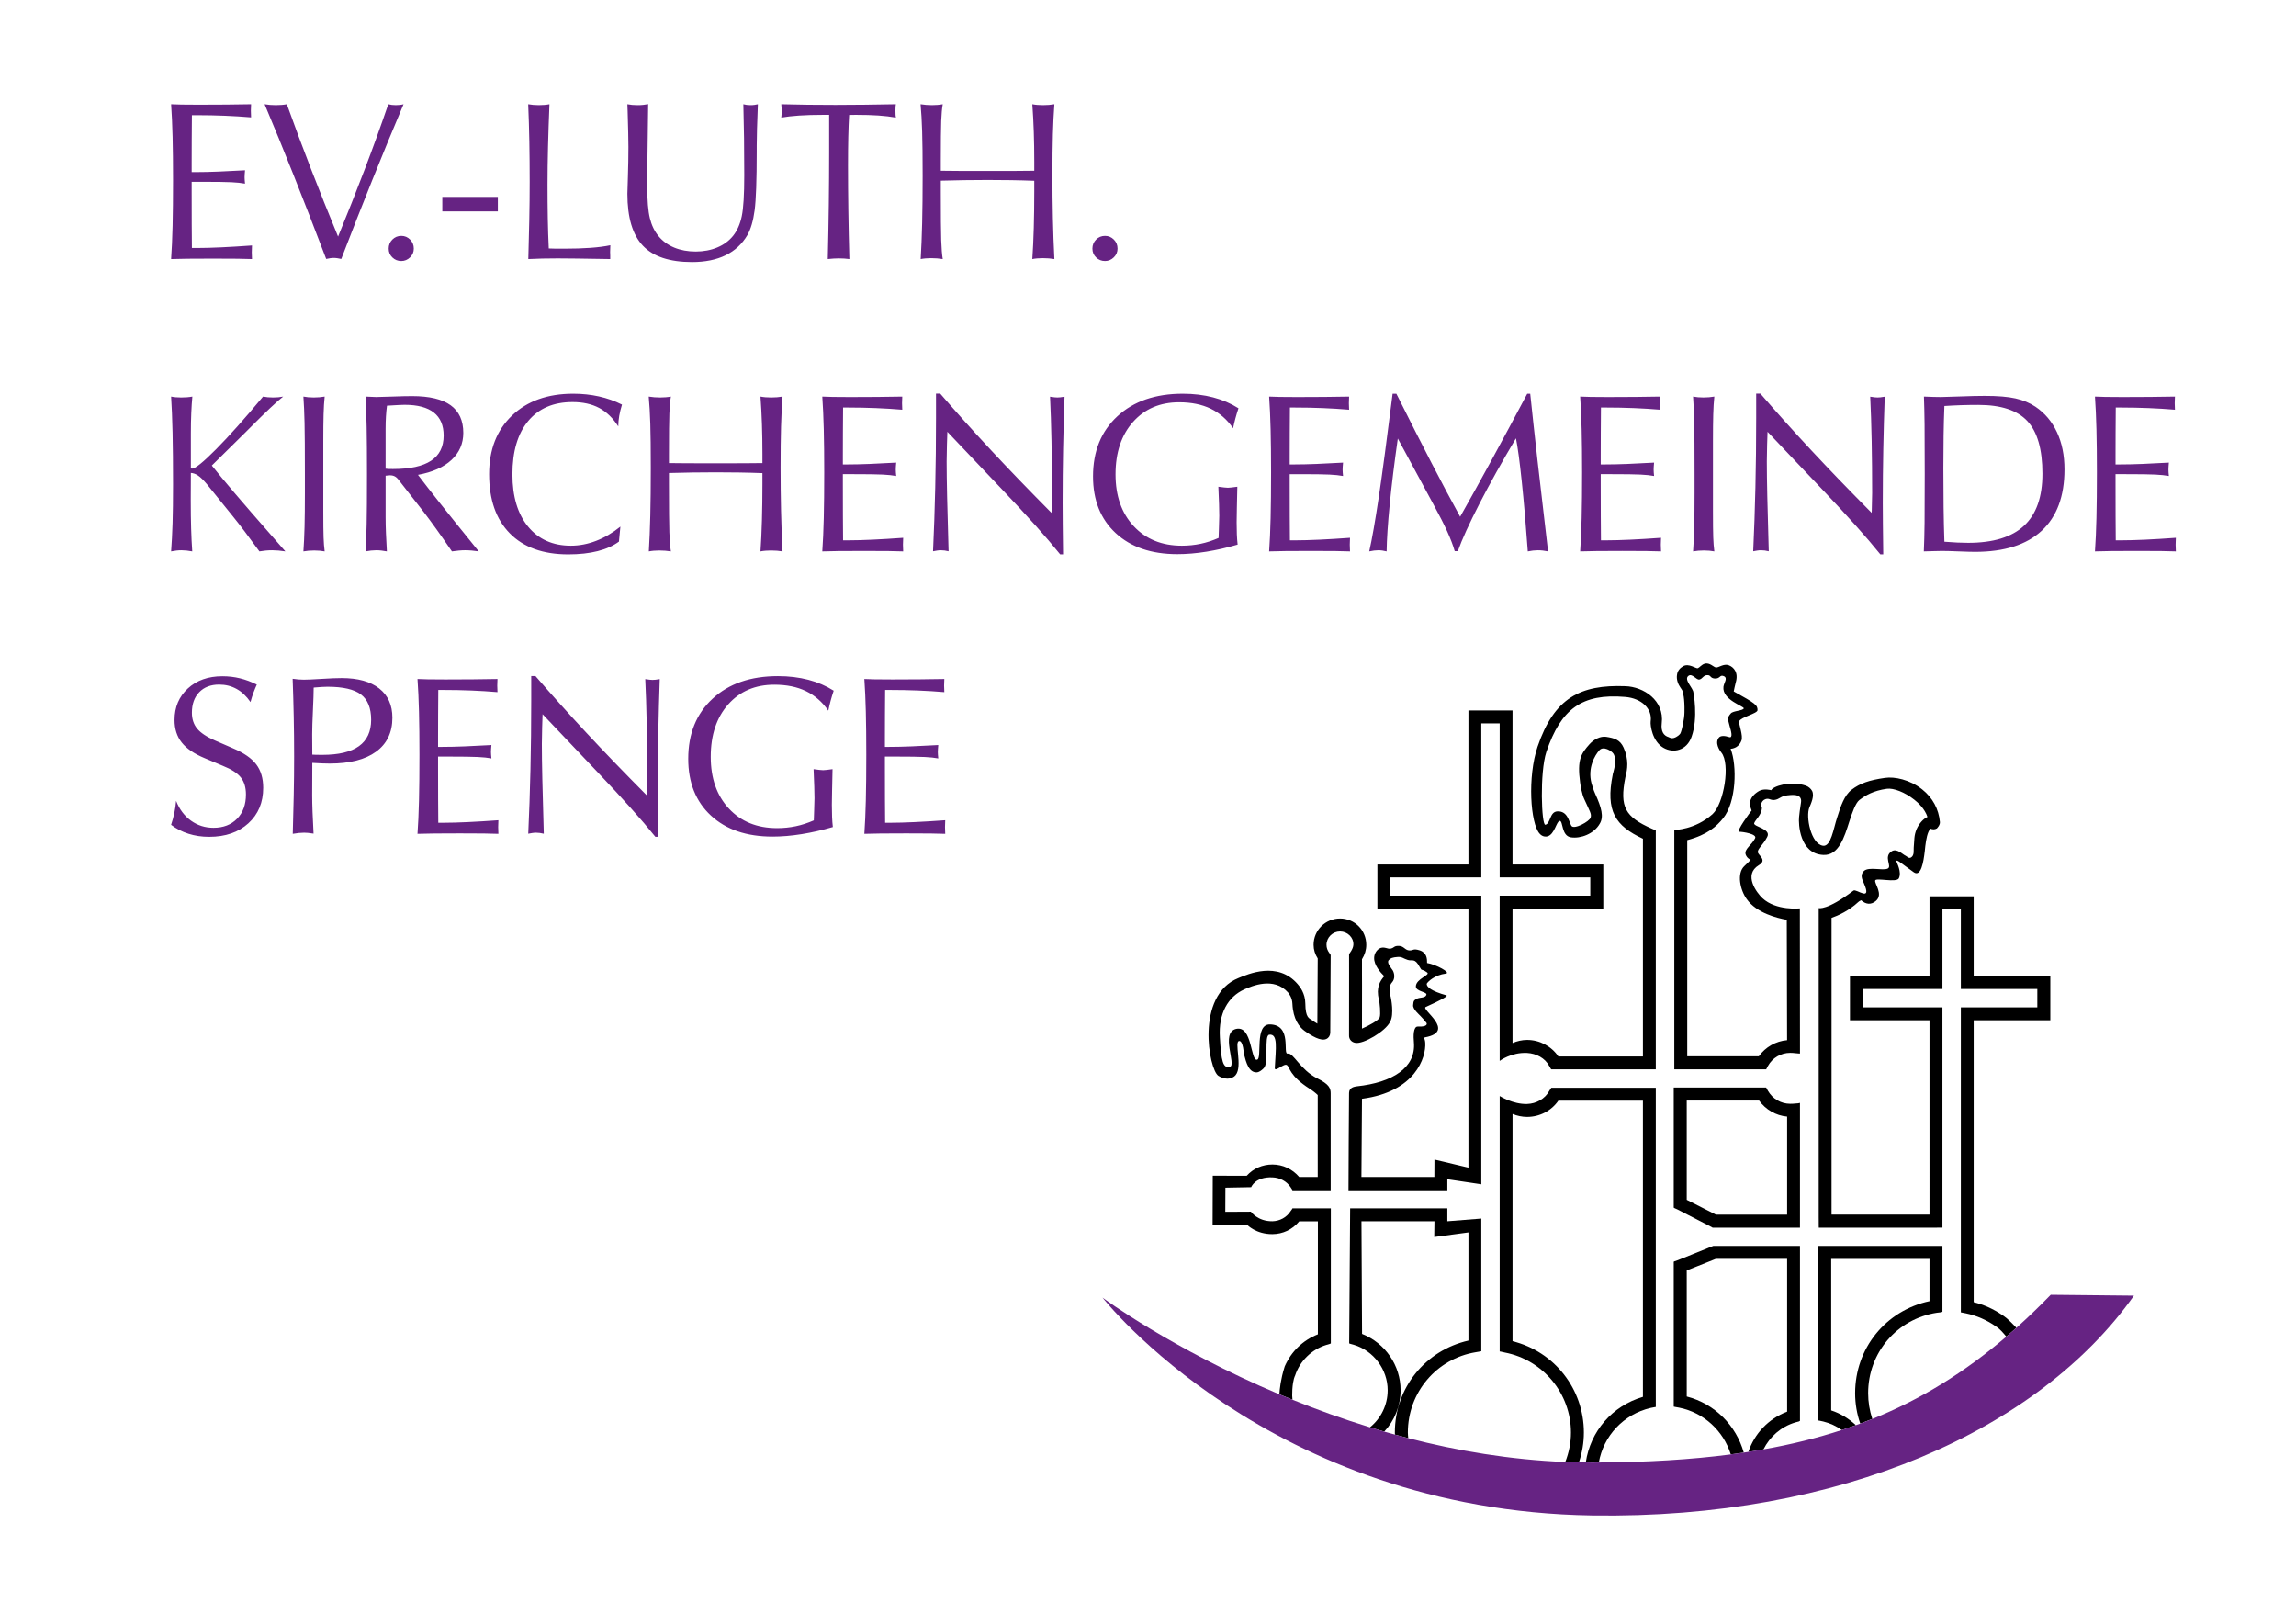 <?xml version="1.0" encoding="UTF-8" standalone="no"?>
<!-- Created with Inkscape (http://www.inkscape.org/) -->

<svg
   xmlns:dc="http://purl.org/dc/elements/1.1/"
   xmlns:cc="http://creativecommons.org/ns#"
   xmlns:rdf="http://www.w3.org/1999/02/22-rdf-syntax-ns#"
   xmlns:svg="http://www.w3.org/2000/svg"
   xmlns="http://www.w3.org/2000/svg"
   xmlns:sodipodi="http://sodipodi.sourceforge.net/DTD/sodipodi-0.dtd"
   xmlns:inkscape="http://www.inkscape.org/namespaces/inkscape"
   width="74mm"
   height="52mm"
   viewBox="0 0 74 52"
   preserveAspectRatio="xMidYMid meet"
   version="1.1"
   id="svg770"
   inkscape:version="0.92.4 (5da689c313, 2019-01-14)"
   sodipodi:docname="logo.svg">
  <defs
     id="defs764">
    <clipPath
       clipPathUnits="userSpaceOnUse"
       id="clipPath88">
      <path
         d="M 0,0 H 963.78 V 992.126 H 0 Z"
         id="path86"
         inkscape:connector-curvature="0" />
    </clipPath>
    <clipPath
       clipPathUnits="userSpaceOnUse"
       id="clipPath42">
      <path
         d="M 0,0 H 963.78 V 992.126 H 0 Z"
         id="path40"
         inkscape:connector-curvature="0" />
    </clipPath>
  </defs>
  <sodipodi:namedview
     id="base"
     pagecolor="#ffffff"
     bordercolor="#666666"
     borderopacity="1.0"
     inkscape:pageopacity="0.0"
     inkscape:pageshadow="2"
     inkscape:zoom="0.35"
     inkscape:cx="400"
     inkscape:cy="560"
     inkscape:document-units="mm"
     inkscape:current-layer="layer1"
     showgrid="false"
     inkscape:window-width="1920"
     inkscape:window-height="1057"
     inkscape:window-x="-8"
     inkscape:window-y="-8"
     inkscape:window-maximized="1" />
  <g
     inkscape:label="Ebene 1"
     inkscape:groupmode="layer"
     id="layer1"
     transform="translate(0,-245)">
    <g
       transform="matrix(0.353,0,0,-0.353,0.178,591.415)"
       id="g36">
      <g
         id="g38"
         clip-path="url(#clipPath42)">
        <g
           id="g44"
           transform="translate(163.188,880.596)">
          <path
             d="m 0,0 c -0.073,-0.006 -0.157,-0.006 -0.242,-0.006 -0.841,0 -1.609,0.452 -2.031,1.184 L -2.392,1.396 -2.44,1.477 h -0.084 -0.253 -7.513 -0.433 -0.152 V 1.323 0.88 -9.131 -9.402 -9.486 l 0.089,-0.053 0.232,-0.104 3.124,-1.608 0.098,-0.06 0.017,-0.005 h 0.045 0.108 7.228 0.436 0.149 v 0.146 0.441 10.139 0.495 0.17 L 0.49,0.039 Z m -0.522,-10.127 h -6.5 l -2.666,1.355 V 0.29 h 6.605 c 0.604,-0.827 1.53,-1.374 2.561,-1.465 z"
             style="fill:#000000;fill-opacity:1;fill-rule:nonzero;stroke:none"
             id="path46"
             inkscape:connector-curvature="0" />
        </g>
        <g
           id="g48"
           transform="translate(176.329,861.515)">
          <path
             d="m 0,0 0.398,0.047 0.12,0.042 v 0.125 0.378 4.909 0.433 0.169 h -0.167 -0.438 -10.136 -0.442 -0.15 V 5.934 5.501 -9.356 -9.696 -9.835 l 0.109,-0.019 0.346,-0.075 c 0.614,-0.147 1.185,-0.415 1.687,-0.775 0.434,0.142 0.863,0.29 1.287,0.442 -0.64,0.593 -1.398,1.068 -2.253,1.347 V 4.916 h 8.976 V 1.058 c -4,-0.854 -6.791,-4.305 -6.791,-8.4 0,-0.969 0.162,-1.897 0.467,-2.775 0.371,0.137 0.738,0.278 1.102,0.423 -0.251,0.76 -0.381,1.558 -0.381,2.352 0,3.7 2.63,6.775 6.266,7.342"
             style="fill:#000000;fill-opacity:1;fill-rule:nonzero;stroke:none"
             id="path50"
             inkscape:connector-curvature="0" />
        </g>
        <g
           id="g52"
           transform="translate(134.237,857.912)">
          <path
             d="M 0,0 0.506,0.089 V 0.228 12.2 l -3.1,-0.245 v 1.178 h -8.874 l -0.089,-12.328 0.101,-0.038 0.318,-0.088 c 1.821,-0.545 3.096,-2.262 3.096,-4.148 0,-1.347 -0.614,-2.576 -1.617,-3.387 0.432,-0.133 0.864,-0.265 1.304,-0.392 0.943,1.011 1.493,2.344 1.493,3.779 0,2.261 -1.398,4.301 -3.519,5.142 l -0.054,10.282 h 6.664 l -0.019,-1.436 3.122,0.418 V 1.063 c -3.956,-0.9 -6.719,-4.336 -6.719,-8.399 0,-0.061 0.008,-0.122 0.009,-0.184 0.403,-0.111 0.806,-0.22 1.214,-0.325 -0.012,0.17 -0.035,0.34 -0.035,0.509 0,3.658 2.606,6.744 6.199,7.336"
             style="fill:#000000;fill-opacity:1;fill-rule:nonzero;stroke:none"
             id="path54"
             inkscape:connector-curvature="0" />
        </g>
        <g
           id="g56"
           transform="translate(163.425,851.508)">
          <path
             d="m 0,0 0.312,0.082 0.102,0.057 v 0.098 0.335 14.936 0.434 0.168 h -0.149 -0.436 -7.228 -0.088 -0.02 l -0.029,-0.016 -0.075,-0.025 -3.129,-1.263 -0.283,-0.096 -0.089,-0.045 V 14.565 14.259 1.926 1.561 1.439 l 0.138,-0.031 0.351,-0.063 c 2.272,-0.452 4.054,-2.135 4.719,-4.268 0.399,0.053 0.794,0.107 1.186,0.165 -0.694,2.462 -2.625,4.446 -5.207,5.119 v 11.508 l 2.65,1.055 h 6.516 V 0.981 c -1.713,-0.654 -2.983,-2.015 -3.54,-3.675 0.466,0.072 0.925,0.15 1.38,0.23 C -2.339,-1.301 -1.308,-0.388 0,0"
             style="fill:#000000;fill-opacity:1;fill-rule:nonzero;stroke:none"
             id="path58"
             inkscape:connector-curvature="0" />
        </g>
        <g
           id="g60"
           transform="translate(182.274,861.33)">
          <path
             d="M 0,0 C 0.019,-0.013 0.04,-0.024 0.058,-0.037 0.058,-0.037 -0.206,0.138 0,0"
             style="fill:#000000;fill-opacity:1;fill-rule:nonzero;stroke:none"
             id="path62"
             inkscape:connector-curvature="0" />
        </g>
        <g
           id="g64"
           transform="translate(117.489,854.495)">
          <path
             d="M 0,0 C 0.063,0.973 0.247,1.267 0.247,1.267 0.673,2.594 1.744,3.661 3.101,4.082 L 3.415,4.173 3.516,4.22 V 16.551 H 0.012 L -0.023,16.48 -0.159,16.293 c -0.366,-0.576 -0.988,-0.903 -1.662,-0.92 -1.348,-0.015 -1.96,0.874 -1.96,0.874 l -2.339,-0.012 0.01,2.2 2.353,0.044 c 0,0 0.353,0.964 1.936,0.897 0.674,-0.025 1.296,-0.338 1.662,-0.897 l 0.136,-0.208 0.037,-0.072 h 3.488 l -10e-4,8.86 c 0,0.472 -0.165,0.833 -1.218,1.353 -1.573,0.795 -2.192,2.369 -2.696,2.268 -0.514,-0.131 0.447,2.626 -1.634,2.661 -1.412,0.028 -0.694,-3.064 -1.155,-3.216 -0.626,-0.213 -0.424,3.145 -1.93,2.806 -1.458,-0.348 0.049,-3.292 -0.564,-3.461 -0.634,-0.168 -0.799,0.505 -0.918,2.692 -0.139,2.19 0.747,3.703 2.225,4.374 0.685,0.301 2.703,1.186 4.005,-0.291 0.09,-0.112 0.375,-0.485 0.391,-1.019 0.062,-1.416 0.635,-2.123 1.093,-2.461 0.65,-0.471 1.514,-0.989 2.003,-0.755 0.224,0.101 0.349,0.31 0.361,0.559 0.005,0.275 0.037,7.096 0.037,7.096 l -0.045,0.096 -0.085,0.107 c -0.163,0.226 -0.251,0.468 -0.251,0.735 0,0.673 0.559,1.22 1.238,1.22 0.671,0 1.253,-0.547 1.216,-1.22 C 5.558,40.221 5.182,39.765 5.182,39.765 v -0.568 c 0,-0.445 10e-4,-1.313 10e-4,-1.313 0.002,-1.682 0.002,-5.202 -0.004,-5.547 -0.015,-0.342 0.224,-0.629 0.587,-0.68 0.72,-0.132 2.753,1.058 3.161,1.923 0.396,0.66 0.069,2.213 0.066,2.225 -0.166,0.626 -0.15,1.104 0.109,1.371 0.305,0.329 0.225,0.84 0.06,1.107 -0.137,0.215 -0.554,0.671 -0.372,0.908 0.188,0.219 0.388,0.268 0.808,0.304 0.425,0.036 0.512,-0.132 0.928,-0.264 0.419,-0.148 0.643,0.221 1.106,-0.654 0.225,-0.429 0.125,-0.09 0.68,-0.499 0.316,-0.229 -1.016,-0.571 -1.032,-1.264 -0.013,-0.48 1.079,-0.495 0.956,-0.782 -0.101,-0.3 -0.628,-0.204 -0.885,-0.359 -0.265,-0.146 -0.284,-0.19 -0.319,-0.565 -0.057,-0.363 0.576,-0.894 0.666,-0.996 0.171,-0.177 0.312,-0.337 0.538,-0.615 0.068,-0.071 0.153,-0.394 -0.767,-0.351 C 11.035,33.175 11.051,32.244 11.102,31.7 11.296,29.373 9.123,28.036 5.905,27.691 5.699,27.66 5.187,27.606 5.179,27.087 5.164,26.767 5.128,18.199 5.128,18.199 h 9.026 v 1.008 l 3.1,-0.462 v 25.763 0.435 0.153 H 17.099 16.66 8.943 v 1.662 h 8.311 v 14.059 h 1.678 V 46.758 h 8.273 v -1.662 h -7.69 -0.453 -0.13 V 44.943 44.508 30.597 30.011 c 0,0 1.053,0.797 2.501,0.725 0.839,-0.046 1.638,-0.459 2.025,-1.196 l 0.138,-0.238 0.051,-0.062 h 0.084 0.261 8.601 0.441 0.152 v 0.141 0.432 21.241 l -0.361,0.152 c -2.422,1.071 -2.964,1.967 -2.416,4.697 0,0.004 0.01,0.046 0.029,0.136 0.143,0.535 0.31,1.45 -0.188,2.561 -0.32,0.717 -0.814,0.871 -1.606,0.994 -0.516,0.072 -1.104,-0.228 -1.499,-0.662 -0.782,-0.873 -1.151,-1.432 -0.87,-3.495 0.035,-0.304 0.173,-1.095 0.372,-1.514 0.55,-1.216 0.675,-1.346 0.592,-1.692 -0.072,-0.347 -1.539,-1.155 -1.766,-0.752 -0.23,0.405 -0.346,1.35 -1.269,1.309 -0.726,-0.035 -0.608,-1.117 -1.104,-1.222 -0.35,-0.062 -0.528,4.769 0.096,6.657 1.332,3.915 3.23,5.347 7.207,5.01 1.473,-0.123 2.489,-1.079 2.313,-2.244 -0.041,-0.326 0.142,-1.796 1.154,-2.389 0.912,-0.541 2.141,-0.268 2.585,1.005 0.621,1.746 0.164,4.037 0.164,4.037 -0.019,0.399 -0.888,1.163 -0.466,1.506 0.351,0.292 0.737,-0.4 1.016,-0.323 0.288,0.066 0.341,0.374 0.688,0.397 0.384,0.031 0.257,-0.271 0.702,-0.306 0.551,-0.035 0.447,0.399 0.863,0.203 0.345,-0.183 -0.004,-0.579 -0.059,-0.949 -0.149,-1.213 1.924,-1.791 1.855,-1.983 -0.068,-0.216 -0.988,-0.215 -1.184,-0.46 -0.348,-0.401 -0.279,-0.483 -0.098,-1.184 0.111,-0.371 0.327,-1.105 -0.057,-0.974 -0.4,0.136 -0.746,0.136 -0.907,-0.018 -0.45,-0.487 0.054,-1.221 0.195,-1.387 0.855,-1.044 0.227,-4.677 -0.797,-5.625 -1.602,-1.443 -3.494,-1.451 -3.494,-1.451 V 29.843 29.409 29.24 h 0.13 0.458 7.444 0.266 0.085 l 0.048,0.084 0.119,0.225 c 0.41,0.746 1.19,1.196 2.032,1.196 0.084,0 0.163,0 0.245,-0.009 l 0.486,-0.046 0.161,-0.01 v 0.171 0.475 l -0.011,12.607 c 0,0 -2.165,-0.233 -3.415,0.932 -0.518,0.489 -1.774,2.133 -0.332,3.011 0.813,0.482 -0.088,0.912 -0.088,1.202 -0.027,0.299 0.475,0.636 0.856,1.38 0.392,0.734 -1.24,0.919 -1.195,1.24 0.083,0.31 0.694,0.744 0.71,1.427 -0.202,0.326 0.073,0.634 0.175,0.701 0.433,0.265 0.557,-0.039 0.951,0 0.49,0.058 0.573,0.358 1.188,0.423 0.263,0.015 1.406,0.249 1.253,-0.663 -0.103,-0.707 -0.143,-0.941 -0.174,-1.317 -0.067,-0.598 0.035,-3.358 2.212,-3.457 1.412,-0.075 1.926,1.636 2.373,3.042 0.256,0.794 0.569,1.694 0.92,1.97 0.592,0.444 1.269,0.849 2.509,1.027 0.61,0.081 1.631,-0.304 2.509,-1 0.343,-0.267 0.959,-0.832 1.2,-1.574 -0.332,-0.134 -0.755,-0.569 -0.988,-1.102 -0.259,-0.62 -0.2,-1.007 -0.267,-1.69 -0.028,-0.204 0.089,-0.718 -0.261,-0.913 -0.208,-0.105 -0.366,0.121 -0.486,0.169 -0.249,0.104 -0.792,0.704 -1.259,0.408 -0.8,-0.505 0.063,-1.374 -0.37,-1.585 -0.454,-0.209 -1.699,0.192 -2.162,-0.209 C 51.82,46.998 52.02,46.593 52.188,46.217 52.957,44.464 51.494,45.749 51.236,45.556 48.788,43.702 48.06,43.961 48.06,43.961 V 15.708 l 0.003,-0.335 10e-4,-0.436 0.004,-0.151 h 0.153 0.431 10.102 l 0.438,0.004 h 0.166 v 0.161 0.439 18.925 0.434 0.15 H 59.192 58.754 52.09 v 1.674 h 6.664 0.438 0.166 v 0.146 0.451 6.686 h 1.681 V 37.17 36.719 36.573 h 0.139 0.433 6.409 V 34.899 H 61.611 61.178 61.039 V 34.749 34.315 7.546 7.191 7.056 l 0.096,-0.018 0.356,-0.069 c 0.973,-0.2 1.889,-0.601 2.724,-1.177 0,0 -0.374,0.233 0.119,-0.082 0.237,-0.152 0.573,-0.525 0.857,-0.869 0.307,0.264 0.613,0.532 0.919,0.806 -0.309,0.331 -0.802,0.838 -1.139,1.064 -0.089,0.059 -0.144,0.096 -0.186,0.125 -0.782,0.531 -1.661,0.928 -2.574,1.15 v 25.732 h 6.402 0.444 0.151 v 0.158 0.439 2.855 0.44 0.131 h -0.151 -0.444 -6.402 v 6.698 0.444 0.15 h -0.164 -0.436 -2.857 -0.436 -0.141 v -0.15 -0.444 -6.698 H 51.514 51.073 50.915 V 37.61 37.17 34.315 33.876 33.718 h 0.158 0.441 6.663 V 15.98 h -8.944 v 27.085 c 0.574,0.201 1.581,0.643 2.442,1.449 0.021,0.029 0.149,0.114 0.258,0.162 0.459,-0.405 0.918,-0.423 1.34,-0.07 0.729,0.61 -0.157,1.611 -0.051,1.88 0.088,0.259 1.934,-0.232 2.155,0.187 0.286,0.577 -0.194,1.432 -0.221,1.546 -0.005,0.255 0.436,-0.179 1.59,-0.993 0.651,-0.444 0.882,0.914 0.998,1.923 0.061,0.618 0.138,1.299 0.337,1.765 0.069,0.148 0.126,0.253 0.157,0.306 0.218,-0.102 0.428,-0.098 0.61,0.011 0.004,0 0.312,0.307 0.279,0.588 -0.109,1.18 -0.657,2.209 -1.615,2.971 -1.133,0.902 -2.531,1.185 -3.402,1.054 -1.447,-0.205 -2.286,-0.501 -3.042,-1.081 -0.662,-0.499 -0.994,-1.479 -1.325,-2.54 -0.334,-0.994 -0.559,-2.695 -1.301,-2.57 -1.092,0.168 -1.582,2.655 -1.231,3.496 0.139,0.338 0.485,1.054 0.242,1.514 -0.103,0.195 -0.336,0.394 -0.561,0.47 -1.44,0.487 -3.048,-0.076 -3.164,-0.415 -0.033,0.01 -0.647,0.177 -1.084,-0.055 -0.424,-0.239 -0.834,-0.609 -0.877,-1.164 -0.004,-0.17 0.118,-0.505 0.169,-0.632 -0.126,-0.14 -1.45,-1.939 -1.137,-1.939 0.315,0 1.675,-0.203 1.45,-0.602 -0.301,-0.61 -0.968,-0.952 -0.87,-1.433 0.031,-0.132 0.151,-0.381 0.469,-0.525 -0.128,-0.145 -0.314,-0.328 -0.561,-0.559 -0.747,-0.677 -0.385,-2.229 0.207,-3.037 0.897,-1.265 2.772,-1.729 3.652,-1.884 v -0.01 l 0.028,-10.976 c -1.03,-0.085 -1.973,-0.628 -2.582,-1.471 H 36.057 V 50.16 c 1.874,0.504 2.688,1.273 3.279,2.002 1.197,1.484 1.286,4.786 0.682,6.339 0.102,0.002 0.2,0.024 0.296,0.058 0.194,0.053 0.537,0.267 0.684,0.673 0.201,0.446 -0.282,1.611 -0.199,1.78 0.137,0.372 1.662,0.706 1.675,1.009 0.007,0.47 -0.183,0.614 -2.172,1.715 -0.015,0.004 0.167,0.746 0.184,0.821 0.265,0.895 -0.172,1.398 -0.646,1.573 -0.449,0.167 -0.925,-0.233 -1.149,-0.205 -0.224,0.008 -0.577,0.48 -1.044,0.343 -0.269,-0.076 -0.457,-0.343 -0.626,-0.413 -0.176,-0.056 -0.819,0.493 -1.359,0.173 -0.292,-0.173 -0.49,-0.429 -0.533,-0.739 -0.087,-0.445 0.098,-0.906 0.292,-1.177 0.118,-0.162 0.157,-0.248 0.19,-0.296 0.051,-0.174 0.222,-0.655 0.191,-1.993 -0.003,-0.59 -0.235,-1.651 -0.371,-1.918 -0.037,-0.083 -0.288,-0.336 -0.626,-0.424 -0.186,-0.045 -0.311,0.018 -0.447,0.084 -0.449,0.137 -0.716,0.512 -0.631,1.25 0.264,2.118 -1.681,3.355 -3.324,3.4 -4.12,0.154 -6.499,-1.074 -8.011,-5.519 -0.934,-2.757 -0.661,-7.017 0.188,-7.942 0.267,-0.306 0.592,-0.284 0.704,-0.248 0.67,0.158 0.831,1.413 1.133,1.413 0.32,0 0.136,-1.368 1.023,-1.5 0.87,-0.134 2.1,0.308 2.625,1.237 0.391,0.631 0.167,1.469 -0.41,2.733 -0.174,0.375 -0.269,0.756 -0.337,0.956 -0.377,1.403 0.3,2.562 0.72,3.028 0.366,0.409 1.113,-0.065 1.275,-0.314 0.317,-0.503 0.098,-1.313 -0.005,-1.706 -0.033,-0.076 -0.043,-0.147 -0.054,-0.211 -0.671,-3.335 0.24,-4.675 2.757,-5.852 V 30.417 H 24.29 c -0.643,0.94 -1.71,1.507 -2.857,1.507 -0.451,0 -0.912,-0.107 -1.328,-0.282 V 43.91 h 8.288 v 4.031 H 20.105 V 61.998 H 16.079 V 47.941 H 8.353 7.917 7.768 v -0.14 -0.446 -2.847 -0.442 -0.156 h 0.149 0.436 7.726 V 20.265 l -3.102,0.738 -0.008,-1.591 h -6.66 l 0.051,7.139 c 4.893,0.642 5.86,3.795 5.775,5.106 -0.015,0.363 -0.18,0.478 -0.01,0.505 2.87,0.542 -0.425,2.56 0.055,2.768 1.312,0.594 2.109,1.009 1.883,1.067 -1.349,0.373 -1.841,0.772 -1.785,1.068 0.108,0.181 0.715,0.784 1.74,0.916 0.506,0.071 -0.918,0.841 -1.714,0.964 0,0.354 -0.002,0.923 -0.657,1.149 -0.645,0.209 -0.588,-0.023 -0.963,0 C 10.286,40.115 10.2,40.482 9.749,40.506 9.278,40.525 9.327,40.354 9.014,40.267 8.706,40.17 8.38,40.515 7.933,40.262 7.65,40.071 7.478,39.761 7.47,39.41 7.453,38.75 8.047,38.078 8.394,37.741 8.009,37.316 7.627,36.679 7.903,35.628 7.97,35.394 8.086,34.275 7.974,33.979 7.876,33.709 6.991,33.229 6.36,32.958 l 0.004,3.977 -0.004,0.949 v 1.407 c 0.257,0.407 0.392,0.85 0.392,1.312 0,1.334 -1.064,2.404 -2.394,2.404 -1.33,0 -2.416,-1.07 -2.416,-2.404 0,-0.435 0.133,-0.867 0.377,-1.24 L 2.285,33.41 c -0.184,0.105 -0.366,0.231 -0.477,0.312 -0.27,0.186 -0.608,0.205 -0.621,1.533 -0.008,0.912 -0.501,1.543 -0.695,1.758 -1.841,2.142 -4.573,0.899 -5.408,0.561 -3.961,-1.588 -2.703,-8.367 -1.837,-8.924 0.501,-0.322 1.186,-0.398 1.58,0.072 0.655,0.801 -0.175,3.105 0.332,3.105 0.351,0 0.421,-1.179 0.421,-1.179 0.21,-0.814 0.455,-1.745 1.218,-1.681 0.159,0.033 0.345,0.131 0.583,0.366 0.515,0.48 0.003,3.002 0.515,3.068 0.81,0.097 0.599,-1.216 0.504,-3.028 -0.016,-0.451 0.816,0.434 1.095,0.26 0.294,-0.197 0.209,-0.968 2.088,-2.166 0.247,-0.154 0.584,-0.416 0.736,-0.574 L 2.32,19.412 H 0.628 c -0.621,0.726 -1.496,1.14 -2.449,1.14 -0.901,0 -1.746,-0.363 -2.342,-1.028 l -3.102,0.006 -0.014,-4.487 3.155,0.006 c 0,0 0.795,-0.857 2.303,-0.851 0.953,0.004 1.828,0.413 2.449,1.165 H 2.334 V 5.051 C 0.969,4.514 -0.104,3.477 -0.686,2.133 c 0,0 0.483,1.545 -0.028,-0.074 C -1.061,0.955 -1.155,0.045 -1.181,-0.428 -0.79,-0.593 -0.39,-0.756 0.013,-0.919 -0.012,-0.717 -0.027,-0.424 0,0"
             style="fill:#000000;fill-opacity:1;fill-rule:nonzero;stroke:none"
             id="path66"
             inkscape:connector-curvature="0" />
        </g>
        <g
           id="g68"
           transform="translate(150.206,852.828)">
          <path
             d="m 0,0 0.353,0.068 0.116,0.02 v 0.114 0.37 28.071 0.448 0.132 H 0.318 -0.123 -8.724 -8.986 -9.07 l -0.05,-0.069 -0.144,-0.225 c -0.39,-0.72 -1.182,-1.159 -2.02,-1.184 -1.292,-0.039 -2.5,0.725 -2.5,0.725 V 5.647 5.267 5.154 l 0.102,-0.015 0.361,-0.082 c 3.504,-0.672 6.044,-3.751 6.044,-7.309 0,-0.937 -0.188,-1.842 -0.518,-2.683 0.413,-0.017 0.83,-0.021 1.246,-0.029 0.292,0.864 0.452,1.777 0.452,2.712 0,3.975 -2.679,7.391 -6.514,8.343 v 20.742 c 0.416,-0.169 0.876,-0.269 1.327,-0.269 1.143,0 2.214,0.551 2.858,1.483 h 7.72 V 1.009 c -2.82,-0.827 -4.803,-3.155 -5.217,-5.984 0.188,-0.002 0.374,-0.011 0.562,-0.011 0.212,0 0.418,0.004 0.628,0.005 C -4.306,-2.557 -2.487,-0.583 0,0"
             style="fill:#000000;fill-opacity:1;fill-rule:nonzero;stroke:none"
             id="path70"
             inkscape:connector-curvature="0" />
        </g>
        <g
           id="g72"
           transform="translate(182.274,861.33)">
          <path
             d="M 0,0 C 0.019,-0.013 0.04,-0.024 0.058,-0.037 0.058,-0.037 -0.206,0.138 0,0"
             style="fill:#000000;fill-opacity:1;fill-rule:nonzero;stroke:none"
             id="path74"
             inkscape:connector-curvature="0" />
        </g>
        <g
           id="g76"
           transform="translate(186.735,863.156)">
          <path
             d="m 0,0 c -1.039,-1.068 -2.082,-2.072 -3.136,-3.015 -0.305,-0.273 -0.612,-0.542 -0.919,-0.805 -3.793,-3.245 -7.758,-5.713 -12.236,-7.515 -0.363,-0.146 -0.731,-0.286 -1.101,-0.424 -0.132,-0.049 -0.266,-0.096 -0.4,-0.144 -0.424,-0.153 -0.853,-0.3 -1.286,-0.442 -2.238,-0.732 -4.611,-1.317 -7.15,-1.767 -0.455,-0.081 -0.915,-0.158 -1.38,-0.23 -0.14,-0.022 -0.279,-0.044 -0.419,-0.065 -0.392,-0.058 -0.788,-0.112 -1.186,-0.165 -3.646,-0.477 -7.631,-0.713 -12.049,-0.737 -0.21,-0.002 -0.416,-0.005 -0.628,-0.005 -0.188,0 -0.374,0.008 -0.562,0.01 -0.209,0.002 -0.417,0.007 -0.626,0.011 -0.416,0.008 -0.833,0.013 -1.246,0.029 -5.027,0.201 -9.854,1.018 -14.338,2.175 -0.408,0.105 -0.811,0.214 -1.214,0.325 -0.326,0.089 -0.654,0.179 -0.977,0.272 -0.44,0.127 -0.872,0.258 -1.304,0.392 -2.5,0.768 -4.868,1.623 -7.076,2.519 -0.402,0.163 -0.802,0.326 -1.194,0.491 -9.802,4.135 -16.136,8.812 -16.15,8.835 0.01,-0.016 15.184,-19.444 44.687,-19.893 22.76,-0.349 40.806,7.823 49.487,20.069 z"
             style="fill:#662383;fill-opacity:1;fill-rule:nonzero;stroke:none"
             id="path78"
             inkscape:connector-curvature="0" />
        </g>
      </g>
    </g>
    <g
       transform="matrix(0.353,0,0,-0.353,0.178,591.415)"
       id="g82">
      <g
         id="g84"
         clip-path="url(#clipPath88)">
        <g
           id="g90"
           transform="translate(16.618,957.729)">
          <path
             d="m 0,0 c 0.534,0.007 1.314,0.01 2.34,0.01 1.007,0 1.751,-0.003 2.234,-0.01 0.483,-0.007 0.921,-0.017 1.312,-0.031 0,0.067 -0.003,0.17 -0.01,0.307 -0.007,0.138 -0.01,0.241 -0.01,0.308 0,0.074 0.003,0.18 0.01,0.318 C 5.883,1.04 5.886,1.143 5.886,1.21 4.881,1.137 3.949,1.08 3.092,1.04 2.235,1 1.509,0.981 0.915,0.981 H 0.399 C 0.392,1.694 0.387,2.418 0.383,3.155 0.38,3.892 0.378,4.849 0.378,6.026 V 7.021 H 1.33 C 2.62,7.021 3.513,7.009 4.009,6.984 4.505,6.96 4.919,6.916 5.25,6.854 5.237,6.989 5.226,7.101 5.22,7.189 5.213,7.277 5.209,7.359 5.209,7.434 5.209,7.522 5.213,7.613 5.22,7.708 5.226,7.803 5.237,7.925 5.25,8.074 4.393,8.026 3.584,7.986 2.824,7.954 2.065,7.923 1.371,7.907 0.743,7.907 H 0.378 v 0.834 c 0,0.653 0.002,1.343 0.005,2.07 0.004,0.727 0.009,1.491 0.016,2.292 h 0.496 c 0.843,0 1.676,-0.017 2.499,-0.05 0.823,-0.033 1.626,-0.083 2.409,-0.149 0,0.068 -0.003,0.168 -0.01,0.303 -0.007,0.134 -0.01,0.232 -0.01,0.292 0,0.074 0.003,0.178 0.01,0.313 0.007,0.134 0.01,0.231 0.01,0.292 C 5.047,14.09 4.302,14.08 3.57,14.073 2.837,14.066 1.998,14.062 1.053,14.062 c -0.729,0 -1.264,0.004 -1.605,0.011 -0.341,0.007 -0.657,0.017 -0.947,0.031 0.062,-0.876 0.107,-1.872 0.135,-2.991 0.028,-1.118 0.042,-2.425 0.042,-3.92 0,-1.623 -0.014,-3.016 -0.042,-4.178 C -1.392,1.853 -1.437,0.838 -1.499,-0.031 -1.033,-0.017 -0.534,-0.007 0,0 m 13.02,0.047 c 0.111,0.017 0.221,0.026 0.329,0.026 0.108,0 0.217,-0.009 0.329,-0.026 0.111,-0.018 0.231,-0.04 0.359,-0.068 0.943,2.452 1.885,4.85 2.828,7.194 0.942,2.344 1.895,4.654 2.858,6.931 -0.101,-0.028 -0.211,-0.049 -0.329,-0.062 -0.118,-0.014 -0.244,-0.021 -0.378,-0.021 -0.128,0 -0.248,0.007 -0.359,0.021 -0.111,0.013 -0.221,0.034 -0.328,0.062 C 17.656,12.138 16.935,10.147 16.168,8.134 15.4,6.12 14.592,4.083 13.744,2.022 12.875,4.123 12.051,6.179 11.274,8.189 10.496,10.2 9.76,12.171 9.066,14.104 8.918,14.076 8.76,14.055 8.592,14.042 8.424,14.028 8.245,14.021 8.057,14.021 c -0.189,0 -0.365,0.007 -0.53,0.021 -0.165,0.013 -0.328,0.034 -0.49,0.062 0.848,-2.007 1.733,-4.171 2.655,-6.492 0.922,-2.32 1.912,-4.864 2.968,-7.633 0.128,0.028 0.248,0.05 0.36,0.068 M 18.7,0.12 c 0.224,-0.219 0.496,-0.329 0.817,-0.329 0.307,0 0.574,0.112 0.801,0.334 0.228,0.222 0.341,0.489 0.341,0.799 0,0.323 -0.112,0.598 -0.336,0.824 C 20.1,1.973 19.831,2.086 19.517,2.086 19.196,2.086 18.924,1.973 18.7,1.748 18.476,1.522 18.364,1.247 18.364,0.924 18.364,0.607 18.476,0.339 18.7,0.12 m 9.632,5.524 h -5.07 V 4.319 h 5.07 z m 4.06,-5.628 c 0.449,0.01 0.919,0.015 1.411,0.015 0.384,0 0.973,-0.005 1.768,-0.015 0.796,-0.011 1.803,-0.026 3.023,-0.047 0.006,0.08 0.006,0.191 0,0.333 -0.007,0.141 -0.01,0.242 -0.01,0.303 0,0.081 0.003,0.19 0.01,0.328 0.006,0.138 0.01,0.237 0.01,0.298 -0.512,-0.108 -1.117,-0.187 -1.817,-0.237 -0.7,-0.051 -1.501,-0.076 -2.403,-0.076 -0.417,0 -0.718,0.002 -0.903,0.005 -0.186,0.003 -0.352,0.008 -0.5,0.015 -0.042,0.883 -0.071,1.795 -0.089,2.738 -0.017,0.944 -0.026,1.971 -0.026,3.082 0,1.071 0.016,2.227 0.047,3.466 0.032,1.24 0.075,2.533 0.131,3.88 -0.143,-0.028 -0.293,-0.049 -0.452,-0.062 -0.159,-0.014 -0.327,-0.021 -0.503,-0.021 -0.19,0 -0.362,0.007 -0.518,0.021 -0.156,0.013 -0.312,0.034 -0.467,0.062 0.048,-1.132 0.083,-2.273 0.104,-3.425 0.02,-1.152 0.031,-2.371 0.031,-3.658 0,-1.158 -0.012,-2.32 -0.037,-3.486 -0.024,-1.165 -0.054,-2.354 -0.088,-3.566 0.404,0.021 0.83,0.036 1.278,0.047 m 7.788,13.522 c 0.048,-1.582 0.073,-2.697 0.073,-3.344 0,-0.862 -0.016,-1.768 -0.047,-2.717 -0.031,-0.95 -0.047,-1.465 -0.047,-1.546 0,-2.169 0.472,-3.75 1.415,-4.743 0.944,-0.994 2.44,-1.491 4.489,-1.491 1.2,0 2.223,0.208 3.069,0.622 0.846,0.414 1.508,1.028 1.987,1.843 0.31,0.545 0.529,1.296 0.657,2.253 0.128,0.956 0.192,2.75 0.192,5.383 v 0.536 c 0,0.311 0.009,0.811 0.026,1.5 0.017,0.689 0.043,1.446 0.078,2.27 -0.101,-0.024 -0.207,-0.044 -0.318,-0.06 -0.112,-0.016 -0.235,-0.023 -0.369,-0.023 -0.115,0 -0.225,0.007 -0.329,0.021 -0.105,0.013 -0.208,0.034 -0.309,0.062 0.028,-1.003 0.049,-2.039 0.063,-3.107 C 50.824,9.93 50.831,8.807 50.831,7.628 50.831,5.85 50.755,4.601 50.603,3.88 50.452,3.159 50.19,2.567 49.82,2.102 49.449,1.637 48.967,1.28 48.374,1.031 47.781,0.782 47.124,0.657 46.402,0.657 c -0.727,0 -1.381,0.12 -1.961,0.359 -0.58,0.239 -1.058,0.587 -1.436,1.045 -0.37,0.445 -0.635,0.992 -0.793,1.642 -0.159,0.65 -0.238,1.612 -0.238,2.885 0,0.478 0.007,1.411 0.021,2.798 0.014,1.387 0.035,2.964 0.063,4.728 -0.143,-0.028 -0.292,-0.05 -0.447,-0.067 -0.156,-0.018 -0.335,-0.026 -0.538,-0.026 -0.169,0 -0.329,0.007 -0.478,0.021 -0.149,0.013 -0.294,0.034 -0.436,0.062 0.007,-0.128 0.014,-0.317 0.021,-0.566 M 58.985,0.016 c 0.17,0.01 0.332,0.015 0.488,0.015 0.169,0 0.332,-0.005 0.488,-0.015 0.156,-0.011 0.312,-0.026 0.467,-0.047 -0.041,1.515 -0.073,2.987 -0.094,4.415 -0.02,1.428 -0.031,2.799 -0.031,4.112 0,1.024 0.009,1.905 0.026,2.642 0.018,0.738 0.044,1.4 0.078,1.986 l 0.608,0.01 c 0.781,0 1.469,-0.02 2.062,-0.06 0.593,-0.04 1.125,-0.104 1.597,-0.19 -0.013,0.074 -0.023,0.154 -0.03,0.238 -0.007,0.085 -0.01,0.212 -0.01,0.382 0,0.176 0.003,0.305 0.01,0.386 0.007,0.082 0.017,0.153 0.03,0.214 -0.965,-0.017 -1.904,-0.031 -2.818,-0.044 -0.914,-0.012 -1.813,-0.018 -2.697,-0.018 -0.87,0 -1.715,0.005 -2.535,0.015 -0.819,0.011 -1.624,0.026 -2.413,0.047 0.013,-0.155 0.023,-0.281 0.03,-0.378 0.007,-0.098 0.01,-0.187 0.01,-0.268 0,-0.074 -0.003,-0.154 -0.01,-0.242 -0.007,-0.087 -0.017,-0.198 -0.03,-0.332 0.445,0.08 0.985,0.141 1.622,0.185 0.637,0.043 1.367,0.065 2.189,0.065 h 0.56 V 9.681 c 0,-1.53 -0.011,-3.105 -0.031,-4.725 -0.021,-1.62 -0.053,-3.283 -0.094,-4.987 0.183,0.021 0.359,0.036 0.528,0.047 m 8.401,0.015 c 0.161,0.014 0.33,0.021 0.509,0.021 0.191,0 0.373,-0.007 0.544,-0.021 0.171,-0.014 0.342,-0.035 0.514,-0.062 -0.068,0.397 -0.114,0.972 -0.14,1.726 -0.025,0.753 -0.038,2.237 -0.038,4.451 v 0.979 c 0.714,0.021 1.428,0.036 2.141,0.047 0.714,0.01 1.424,0.016 2.131,0.016 0.707,0 1.415,-0.006 2.126,-0.016 0.71,-0.01 1.422,-0.03 2.136,-0.057 V 6.146 c 0,-1.171 -0.015,-2.283 -0.045,-3.336 -0.029,-1.053 -0.074,-2 -0.133,-2.841 0.137,0.027 0.286,0.048 0.45,0.062 0.164,0.014 0.334,0.021 0.511,0.021 0.191,0 0.373,-0.007 0.547,-0.021 0.174,-0.014 0.342,-0.035 0.506,-0.062 -0.063,1.226 -0.108,2.47 -0.136,3.733 -0.028,1.263 -0.042,2.558 -0.042,3.885 0,1.522 0.014,2.779 0.042,3.769 0.028,0.99 0.073,1.906 0.136,2.748 -0.164,-0.028 -0.329,-0.049 -0.496,-0.062 -0.167,-0.014 -0.346,-0.021 -0.537,-0.021 -0.19,0 -0.366,0.007 -0.526,0.021 -0.16,0.013 -0.312,0.034 -0.455,0.062 0.059,-0.803 0.104,-1.638 0.133,-2.505 0.03,-0.867 0.045,-1.786 0.045,-2.758 V 8.032 C 76.81,8.025 76.267,8.02 75.678,8.017 75.089,8.013 74.212,8.012 73.047,8.012 c -1.171,0 -2.052,10e-4 -2.641,0.005 -0.589,0.003 -1.133,0.008 -1.631,0.015 v 0.809 c 0,1.842 0.013,3.087 0.038,3.735 0.026,0.648 0.072,1.157 0.14,1.528 -0.151,-0.028 -0.309,-0.049 -0.473,-0.062 -0.164,-0.014 -0.335,-0.021 -0.513,-0.021 -0.185,0 -0.36,0.007 -0.524,0.021 -0.165,0.013 -0.336,0.034 -0.514,0.062 0.066,-0.7 0.113,-1.529 0.143,-2.485 0.03,-0.957 0.045,-2.301 0.045,-4.032 0,-1.671 -0.015,-3.115 -0.045,-4.335 -0.029,-1.219 -0.074,-2.313 -0.133,-3.283 0.137,0.027 0.286,0.048 0.447,0.062 M 82.954,0.12 c 0.224,-0.219 0.496,-0.329 0.817,-0.329 0.307,0 0.574,0.112 0.801,0.334 0.228,0.222 0.341,0.489 0.341,0.799 0,0.323 -0.112,0.598 -0.335,0.824 -0.224,0.225 -0.493,0.338 -0.807,0.338 -0.321,0 -0.593,-0.113 -0.817,-0.338 -0.224,-0.226 -0.336,-0.501 -0.336,-0.824 0,-0.317 0.112,-0.585 0.336,-0.804"
             style="fill:#662383;fill-opacity:1;fill-rule:nonzero;stroke:none"
             id="path92"
             inkscape:connector-curvature="0" />
        </g>
        <g
           id="g94"
           transform="translate(15.614,931.09)">
          <path
             d="M 0,0 C 0.151,0.017 0.299,0.026 0.444,0.026 0.595,0.026 0.754,0.017 0.919,0 1.084,-0.017 1.256,-0.044 1.435,-0.078 1.389,0.575 1.355,1.271 1.333,2.009 1.31,2.746 1.299,3.617 1.299,4.621 l 0.01,2.465 C 1.534,7.072 1.755,6.991 1.972,6.843 2.19,6.695 2.455,6.436 2.768,6.066 L 5.142,3.127 C 5.465,2.729 5.826,2.267 6.223,1.742 6.62,1.216 7.068,0.609 7.567,-0.078 7.768,-0.044 7.965,-0.017 8.157,0 8.348,0.017 8.538,0.026 8.726,0.026 8.908,0.026 9.1,0.017 9.301,0 9.503,-0.017 9.715,-0.044 9.937,-0.078 L 8.604,1.447 C 6.006,4.404 4.212,6.509 3.223,7.762 l 3.04,3 0.374,0.374 c 1.536,1.543 2.569,2.517 3.101,2.921 C 9.597,14.029 9.451,14.008 9.299,13.995 9.147,13.981 8.984,13.974 8.809,13.974 c -0.175,0 -0.335,0.007 -0.48,0.021 C 8.184,14.008 8.041,14.029 7.9,14.057 6.229,12.05 4.803,10.452 3.624,9.263 2.445,8.074 1.71,7.48 1.421,7.48 1.387,7.48 1.363,7.483 1.35,7.49 1.336,7.496 1.323,7.513 1.309,7.54 v 3.161 c 0,0.674 0.012,1.291 0.037,1.85 0.024,0.559 0.057,1.061 0.099,1.506 C 1.294,14.029 1.133,14.008 0.965,13.995 0.796,13.981 0.616,13.974 0.423,13.974 c -0.172,0 -0.334,0.007 -0.485,0.021 -0.151,0.013 -0.296,0.034 -0.433,0.062 0.059,-0.889 0.103,-1.989 0.133,-3.299 0.029,-1.31 0.044,-2.881 0.044,-4.713 0,-1.428 -0.015,-2.612 -0.044,-3.552 C -0.392,1.554 -0.436,0.696 -0.495,-0.078 -0.317,-0.044 -0.151,-0.017 0,0 m 12.051,-0.016 c 0.162,0.014 0.335,0.021 0.518,0.021 0.176,0 0.342,-0.007 0.498,-0.021 0.156,-0.014 0.308,-0.035 0.457,-0.062 -0.049,0.37 -0.082,0.797 -0.099,1.278 -0.018,0.482 -0.026,1.269 -0.026,2.36 v 3.414 3.02 c 0,1.004 0.008,1.816 0.026,2.436 0.017,0.62 0.05,1.162 0.099,1.627 -0.163,-0.028 -0.324,-0.049 -0.483,-0.062 -0.159,-0.014 -0.33,-0.021 -0.513,-0.021 -0.183,0 -0.35,0.007 -0.502,0.021 -0.153,0.013 -0.3,0.034 -0.442,0.062 0.048,-0.68 0.083,-1.48 0.104,-2.4 0.021,-0.919 0.031,-2.48 0.031,-4.683 V 5.257 c 0,-1.233 -0.01,-2.262 -0.031,-3.087 -0.021,-0.825 -0.056,-1.575 -0.104,-2.248 0.149,0.027 0.304,0.048 0.467,0.062 m 7.037,10.219 v 0.91 c 0,0.411 0.011,0.788 0.032,1.132 0.021,0.343 0.052,0.67 0.094,0.98 0.081,0.007 0.195,0.014 0.343,0.02 0.634,0.041 1.058,0.061 1.274,0.061 1.179,0 2.066,-0.236 2.663,-0.708 0.596,-0.471 0.894,-1.172 0.894,-2.102 0,-1.024 -0.383,-1.789 -1.148,-2.295 -0.765,-0.505 -1.923,-0.758 -3.474,-0.758 -0.168,0 -0.302,0.002 -0.399,0.005 -0.098,0.004 -0.191,0.012 -0.279,0.026 z M 17.771,0 c 0.162,0.017 0.318,0.026 0.467,0.026 0.149,0 0.302,-0.009 0.457,-0.026 0.156,-0.017 0.326,-0.044 0.509,-0.078 -0.035,0.579 -0.063,1.128 -0.084,1.647 -0.021,0.518 -0.032,1.01 -0.032,1.475 v 3.785 c 0.007,0 0.024,0.003 0.051,0.01 0.149,0.02 0.264,0.03 0.345,0.03 0.176,0 0.328,-0.035 0.456,-0.106 0.129,-0.07 0.25,-0.186 0.365,-0.348 l 2.264,-2.897 c 0.357,-0.466 0.742,-0.988 1.156,-1.565 0.414,-0.577 0.887,-1.255 1.419,-2.031 0.222,0.031 0.431,0.056 0.627,0.075 0.195,0.019 0.387,0.029 0.576,0.029 0.196,0 0.394,-0.009 0.596,-0.026 0.203,-0.017 0.418,-0.044 0.648,-0.078 l -0.314,0.394 c -2.506,3.09 -4.25,5.288 -5.234,6.594 1.326,0.242 2.347,0.697 3.064,1.365 0.717,0.667 1.075,1.49 1.075,2.467 0,1.126 -0.386,1.966 -1.158,2.523 -0.772,0.556 -1.94,0.834 -3.504,0.834 -0.478,0 -1.085,-0.014 -1.82,-0.042 -0.735,-0.028 -1.23,-0.042 -1.486,-0.042 -0.129,0 -0.381,0.011 -0.759,0.032 -0.081,0 -0.148,0.003 -0.202,0.01 0.048,-0.775 0.083,-1.703 0.104,-2.784 0.021,-1.081 0.031,-2.514 0.031,-4.299 0,-2.101 -0.01,-3.62 -0.031,-4.557 -0.021,-0.936 -0.052,-1.768 -0.094,-2.495 0.176,0.034 0.345,0.061 0.508,0.078 M 40.525,2.185 C 39.824,1.618 39.089,1.186 38.321,0.889 37.553,0.592 36.781,0.443 36.006,0.443 c -1.652,0 -2.954,0.581 -3.908,1.742 -0.954,1.161 -1.431,2.75 -1.431,4.769 0,2.093 0.48,3.717 1.441,4.871 0.96,1.154 2.31,1.731 4.049,1.731 0.944,0 1.753,-0.178 2.427,-0.535 0.674,-0.357 1.257,-0.919 1.749,-1.687 0,0.317 0.029,0.638 0.087,0.965 0.058,0.326 0.142,0.668 0.251,1.025 -0.654,0.331 -1.354,0.58 -2.103,0.746 -0.748,0.165 -1.53,0.248 -2.345,0.248 -2.339,0 -4.204,-0.665 -5.596,-1.995 -1.392,-1.33 -2.088,-3.113 -2.088,-5.349 0,-2.323 0.63,-4.125 1.89,-5.404 1.26,-1.28 3.038,-1.919 5.336,-1.919 1.011,0 1.905,0.098 2.683,0.294 0.779,0.196 1.427,0.487 1.946,0.873 z m 3.045,-2.201 c 0.161,0.014 0.33,0.021 0.509,0.021 0.191,0 0.373,-0.007 0.544,-0.021 0.171,-0.014 0.342,-0.035 0.514,-0.062 -0.068,0.397 -0.114,0.972 -0.14,1.726 -0.025,0.753 -0.038,2.237 -0.038,4.451 v 0.979 c 0.714,0.021 1.428,0.036 2.141,0.047 0.714,0.01 1.424,0.016 2.131,0.016 0.707,0 1.415,-0.006 2.126,-0.016 0.71,-0.01 1.422,-0.03 2.136,-0.057 V 6.099 c 0,-1.171 -0.015,-2.283 -0.045,-3.336 -0.029,-1.053 -0.074,-2 -0.133,-2.841 0.137,0.027 0.286,0.048 0.45,0.062 0.164,0.014 0.334,0.021 0.511,0.021 0.191,0 0.373,-0.007 0.547,-0.021 0.174,-0.014 0.342,-0.035 0.506,-0.062 -0.063,1.226 -0.108,2.47 -0.136,3.733 -0.028,1.263 -0.042,2.558 -0.042,3.885 0,1.522 0.014,2.779 0.042,3.769 0.028,0.99 0.073,1.906 0.136,2.748 -0.164,-0.028 -0.329,-0.049 -0.496,-0.062 -0.167,-0.014 -0.346,-0.021 -0.537,-0.021 -0.19,0 -0.366,0.007 -0.526,0.021 -0.16,0.013 -0.312,0.034 -0.455,0.062 0.059,-0.803 0.104,-1.638 0.133,-2.505 0.03,-0.867 0.045,-1.786 0.045,-2.758 V 7.985 C 52.994,7.978 52.451,7.973 51.862,7.97 51.273,7.966 50.396,7.965 49.231,7.965 48.06,7.965 47.179,7.966 46.59,7.97 46.001,7.973 45.457,7.978 44.959,7.985 v 0.809 c 0,1.842 0.013,3.087 0.038,3.735 0.026,0.648 0.072,1.157 0.14,1.528 -0.151,-0.028 -0.309,-0.049 -0.473,-0.062 -0.164,-0.014 -0.335,-0.021 -0.513,-0.021 -0.185,0 -0.36,0.007 -0.524,0.021 -0.165,0.013 -0.336,0.034 -0.514,0.062 0.066,-0.7 0.113,-1.529 0.143,-2.485 0.03,-0.957 0.045,-2.301 0.045,-4.032 0,-1.671 -0.015,-3.115 -0.045,-4.335 -0.029,-1.219 -0.074,-2.313 -0.133,-3.283 0.137,0.027 0.286,0.048 0.447,0.062 m 16.888,-0.031 c 0.534,0.007 1.314,0.01 2.341,0.01 1.006,0 1.751,-0.003 2.234,-0.01 0.482,-0.007 0.92,-0.017 1.312,-0.031 0,0.067 -0.004,0.17 -0.011,0.307 -0.007,0.138 -0.01,0.241 -0.01,0.308 0,0.074 0.003,0.18 0.01,0.318 0.007,0.138 0.011,0.241 0.011,0.308 C 65.339,1.09 64.407,1.033 63.55,0.993 62.693,0.954 61.967,0.934 61.373,0.934 H 60.857 C 60.85,1.647 60.845,2.371 60.842,3.108 60.838,3.845 60.837,4.802 60.837,5.979 v 0.995 h 0.952 c 1.289,0 2.182,-0.012 2.678,-0.037 0.497,-0.024 0.91,-0.068 1.241,-0.13 -0.013,0.136 -0.023,0.247 -0.03,0.336 -0.007,0.088 -0.01,0.169 -0.01,0.244 0,0.088 0.003,0.179 0.01,0.274 0.007,0.095 0.017,0.217 0.03,0.366 C 64.851,7.979 64.042,7.939 63.282,7.907 62.523,7.876 61.829,7.861 61.201,7.861 h -0.364 v 0.833 c 0,0.653 10e-4,1.343 0.005,2.07 0.003,0.727 0.008,1.491 0.015,2.292 h 0.496 c 0.843,0 1.677,-0.017 2.5,-0.05 0.823,-0.033 1.625,-0.083 2.408,-0.149 0,0.068 -0.003,0.168 -0.01,0.303 -0.007,0.134 -0.01,0.232 -0.01,0.292 0,0.074 0.003,0.178 0.01,0.313 0.007,0.134 0.01,0.232 0.01,0.292 -0.756,-0.014 -1.501,-0.024 -2.233,-0.031 -0.733,-0.007 -1.572,-0.011 -2.517,-0.011 -0.729,0 -1.264,0.004 -1.605,0.011 -0.341,0.007 -0.657,0.017 -0.947,0.031 0.062,-0.875 0.107,-1.872 0.135,-2.991 0.028,-1.118 0.042,-2.425 0.042,-3.92 0,-1.623 -0.014,-3.016 -0.042,-4.178 -0.028,-1.162 -0.073,-2.177 -0.135,-3.046 0.466,0.014 0.966,0.024 1.499,0.031 M 69.453,0 c 0.113,0.017 0.223,0.026 0.332,0.026 0.109,0 0.223,-0.008 0.342,-0.023 0.119,-0.016 0.24,-0.04 0.362,-0.071 -0.059,2.012 -0.103,3.672 -0.133,4.981 -0.029,1.309 -0.044,2.384 -0.044,3.225 0,0.383 0.009,0.891 0.028,1.524 0.018,0.632 0.031,1.026 0.039,1.181 l 5.004,-5.272 c 1.165,-1.226 2.181,-2.322 3.047,-3.289 0.865,-0.966 1.615,-1.844 2.248,-2.631 h 0.264 c -0.014,1.138 -0.024,2.054 -0.031,2.747 -0.007,0.694 -0.01,1.344 -0.01,1.95 0,1.677 0.015,3.319 0.046,4.925 0.032,1.606 0.075,3.198 0.131,4.774 -0.164,-0.028 -0.294,-0.047 -0.39,-0.058 -0.096,-0.01 -0.185,-0.015 -0.267,-0.015 -0.076,0 -0.16,0.005 -0.252,0.015 -0.093,0.011 -0.231,0.03 -0.416,0.058 0.059,-1.199 0.103,-2.548 0.133,-4.046 C 79.916,8.502 79.93,6.921 79.93,5.258 79.93,4.962 79.919,4.46 79.897,3.753 79.89,3.611 79.886,3.507 79.886,3.44 c -2.06,2.076 -3.898,3.981 -5.514,5.717 -1.616,1.736 -3.165,3.459 -4.646,5.171 h -0.384 v -2.203 c 0,-2.209 -0.024,-4.328 -0.071,-6.359 -0.046,-2.031 -0.113,-3.975 -0.2,-5.834 0.142,0.028 0.27,0.051 0.382,0.068 m 27.358,1.468 c -0.013,0.333 -0.02,0.702 -0.02,1.106 0,0.35 0.007,0.796 0.021,1.338 0.014,0.542 0.028,1.18 0.042,1.914 C 96.624,5.791 96.449,5.769 96.327,5.758 96.205,5.748 96.094,5.739 95.993,5.732 95.885,5.739 95.772,5.748 95.654,5.758 95.536,5.769 95.358,5.791 95.122,5.826 95.15,5.16 95.171,4.633 95.185,4.246 95.198,3.858 95.205,3.503 95.205,3.18 95.205,2.904 95.195,2.528 95.174,2.054 95.153,1.579 95.143,1.278 95.143,1.15 94.591,0.908 94.041,0.729 93.492,0.615 92.944,0.501 92.376,0.443 91.791,0.443 c -1.824,0 -3.29,0.594 -4.397,1.782 -1.107,1.188 -1.661,2.764 -1.661,4.729 0,1.992 0.532,3.587 1.596,4.785 1.063,1.198 2.467,1.797 4.211,1.797 1.117,0 2.08,-0.196 2.888,-0.587 0.808,-0.392 1.488,-0.985 2.04,-1.782 0.06,0.297 0.13,0.596 0.21,0.896 0.08,0.3 0.173,0.609 0.28,0.926 -0.687,0.439 -1.458,0.771 -2.313,0.994 -0.855,0.223 -1.78,0.335 -2.777,0.335 -2.491,0 -4.479,-0.685 -5.963,-2.056 -1.485,-1.37 -2.227,-3.2 -2.227,-5.49 0,-2.175 0.69,-3.902 2.071,-5.181 1.381,-1.28 3.257,-1.92 5.627,-1.92 0.842,0 1.728,0.075 2.657,0.224 0.93,0.149 1.879,0.365 2.849,0.649 -0.034,0.283 -0.057,0.591 -0.071,0.924 m 4.445,-1.515 c 0.534,0.007 1.314,0.01 2.341,0.01 1.006,0 1.751,-0.003 2.234,-0.01 0.482,-0.007 0.92,-0.017 1.312,-0.031 0,0.067 -0.004,0.17 -0.011,0.307 -0.007,0.138 -0.01,0.241 -0.01,0.308 0,0.074 0.003,0.18 0.01,0.318 0.007,0.138 0.011,0.241 0.011,0.308 -1.006,-0.073 -1.938,-0.13 -2.795,-0.17 -0.857,-0.039 -1.583,-0.059 -2.177,-0.059 h -0.516 c -0.007,0.713 -0.012,1.437 -0.015,2.174 -0.004,0.737 -0.005,1.694 -0.005,2.871 v 0.995 h 0.952 c 1.289,0 2.182,-0.012 2.679,-0.037 0.496,-0.024 0.909,-0.068 1.24,-0.13 -0.013,0.136 -0.023,0.247 -0.03,0.336 -0.007,0.088 -0.01,0.169 -0.01,0.244 0,0.088 0.003,0.179 0.01,0.274 0.007,0.095 0.017,0.217 0.03,0.366 -0.857,-0.048 -1.666,-0.088 -2.425,-0.12 -0.76,-0.031 -1.454,-0.046 -2.082,-0.046 h -0.364 v 0.833 c 0,0.653 10e-4,1.343 0.005,2.07 0.003,0.727 0.008,1.491 0.015,2.292 h 0.496 c 0.843,0 1.677,-0.017 2.5,-0.05 0.823,-0.033 1.625,-0.083 2.408,-0.149 0,0.068 -0.003,0.168 -0.01,0.303 -0.007,0.134 -0.01,0.232 -0.01,0.292 0,0.074 0.003,0.178 0.01,0.313 0.007,0.134 0.01,0.232 0.01,0.292 -0.756,-0.014 -1.501,-0.024 -2.233,-0.031 -0.733,-0.007 -1.572,-0.011 -2.517,-0.011 -0.729,0 -1.264,0.004 -1.605,0.011 -0.341,0.007 -0.657,0.017 -0.947,0.031 0.062,-0.875 0.108,-1.872 0.135,-2.991 0.028,-1.118 0.042,-2.425 0.042,-3.92 0,-1.623 -0.014,-3.016 -0.042,-4.178 -0.027,-1.162 -0.073,-2.177 -0.135,-3.046 0.466,0.014 0.966,0.024 1.499,0.031 M 109.343,0 c 0.135,0.017 0.263,0.026 0.385,0.026 0.121,0 0.244,-0.009 0.368,-0.026 0.125,-0.017 0.255,-0.044 0.39,-0.078 0.013,1.091 0.107,2.525 0.283,4.304 0.175,1.778 0.421,3.778 0.738,6.001 l 3.224,-5.959 c 0.56,-1.024 0.989,-1.866 1.289,-2.527 0.3,-0.66 0.528,-1.259 0.683,-1.798 h 0.283 c 0.377,1.064 1.036,2.51 1.976,4.339 0.94,1.828 2.051,3.817 3.331,5.965 0.162,-0.794 0.339,-2.108 0.531,-3.94 0.192,-1.832 0.376,-3.96 0.551,-6.385 0.168,0.034 0.328,0.061 0.48,0.078 0.151,0.017 0.298,0.026 0.44,0.026 0.148,0 0.298,-0.009 0.449,-0.026 0.152,-0.017 0.312,-0.044 0.481,-0.078 -0.391,3.32 -0.713,6.095 -0.966,8.324 -0.252,2.23 -0.473,4.254 -0.662,6.072 h -0.273 c -1.186,-2.236 -2.278,-4.267 -3.275,-6.096 -0.998,-1.828 -1.948,-3.54 -2.851,-5.136 -0.822,1.495 -1.692,3.128 -2.608,4.899 -0.917,1.771 -1.988,3.882 -3.215,6.333 h -0.343 c -0.519,-4.129 -0.941,-7.276 -1.264,-9.441 -0.324,-2.165 -0.613,-3.817 -0.87,-4.955 0.162,0.034 0.31,0.061 0.445,0.078 m 20.311,-0.047 c 0.534,0.007 1.314,0.01 2.341,0.01 1.006,0 1.751,-0.003 2.234,-0.01 0.482,-0.007 0.92,-0.017 1.312,-0.031 0,0.067 -0.004,0.17 -0.011,0.307 -0.007,0.138 -0.01,0.241 -0.01,0.308 0,0.074 0.003,0.18 0.01,0.318 0.007,0.138 0.011,0.241 0.011,0.308 -1.006,-0.073 -1.938,-0.13 -2.795,-0.17 -0.857,-0.039 -1.583,-0.059 -2.177,-0.059 h -0.516 c -0.007,0.713 -0.012,1.437 -0.015,2.174 -0.004,0.737 -0.006,1.694 -0.006,2.871 v 0.995 h 0.953 c 1.289,0 2.182,-0.012 2.678,-0.037 0.497,-0.024 0.91,-0.068 1.241,-0.13 -0.013,0.136 -0.023,0.247 -0.03,0.336 -0.007,0.088 -0.01,0.169 -0.01,0.244 0,0.088 0.003,0.179 0.01,0.274 0.007,0.095 0.017,0.217 0.03,0.366 -0.857,-0.048 -1.666,-0.088 -2.426,-0.12 -0.759,-0.031 -1.453,-0.046 -2.081,-0.046 h -0.365 v 0.833 c 0,0.653 0.002,1.343 0.006,2.07 0.003,0.727 0.008,1.491 0.015,2.292 h 0.496 c 0.843,0 1.676,-0.017 2.5,-0.05 0.823,-0.033 1.625,-0.083 2.408,-0.149 0,0.068 -0.003,0.168 -0.01,0.303 -0.007,0.134 -0.01,0.232 -0.01,0.292 0,0.074 0.003,0.178 0.01,0.313 0.007,0.134 0.01,0.232 0.01,0.292 -0.756,-0.014 -1.501,-0.024 -2.233,-0.031 -0.733,-0.007 -1.572,-0.011 -2.517,-0.011 -0.729,0 -1.264,0.004 -1.605,0.011 -0.341,0.007 -0.657,0.017 -0.947,0.031 0.062,-0.875 0.107,-1.872 0.135,-2.991 0.028,-1.118 0.042,-2.425 0.042,-3.92 0,-1.623 -0.014,-3.016 -0.042,-4.178 -0.028,-1.162 -0.073,-2.177 -0.135,-3.046 0.466,0.014 0.965,0.024 1.499,0.031 m 9.278,0.031 c 0.163,0.014 0.335,0.021 0.518,0.021 0.176,0 0.342,-0.007 0.498,-0.021 0.156,-0.014 0.308,-0.035 0.457,-0.062 -0.049,0.37 -0.082,0.797 -0.099,1.278 -0.017,0.482 -0.026,1.269 -0.026,2.36 v 3.414 3.02 c 0,1.004 0.009,1.816 0.026,2.436 0.017,0.62 0.05,1.162 0.099,1.627 -0.162,-0.028 -0.323,-0.049 -0.482,-0.062 -0.16,-0.014 -0.331,-0.021 -0.513,-0.021 -0.183,0 -0.351,0.007 -0.503,0.021 -0.153,0.013 -0.3,0.034 -0.442,0.062 0.048,-0.68 0.083,-1.48 0.104,-2.4 0.021,-0.919 0.031,-2.48 0.031,-4.683 V 5.257 c 0,-1.233 -0.01,-2.262 -0.031,-3.087 -0.021,-0.825 -0.056,-1.575 -0.104,-2.248 0.149,0.027 0.304,0.048 0.467,0.062 M 144.339,0 c 0.112,0.017 0.223,0.026 0.332,0.026 0.109,0 0.223,-0.008 0.342,-0.023 0.119,-0.016 0.239,-0.04 0.362,-0.071 -0.059,2.012 -0.103,3.672 -0.133,4.981 -0.03,1.309 -0.044,2.384 -0.044,3.225 0,0.383 0.009,0.891 0.027,1.524 0.019,0.632 0.032,1.026 0.039,1.181 l 5.005,-5.272 c 1.165,-1.226 2.181,-2.322 3.046,-3.289 0.866,-0.966 1.615,-1.844 2.249,-2.631 h 0.264 c -0.014,1.138 -0.024,2.054 -0.031,2.747 -0.007,0.694 -0.011,1.344 -0.011,1.95 0,1.677 0.016,3.319 0.047,4.925 0.031,1.606 0.075,3.198 0.131,4.774 -0.165,-0.028 -0.295,-0.047 -0.391,-0.058 -0.095,-0.01 -0.184,-0.015 -0.267,-0.015 -0.075,0 -0.159,0.005 -0.251,0.015 -0.093,0.011 -0.231,0.03 -0.416,0.058 0.059,-1.199 0.103,-2.548 0.133,-4.046 0.029,-1.499 0.044,-3.08 0.044,-4.743 0,-0.296 -0.011,-0.798 -0.033,-1.505 -0.008,-0.142 -0.011,-0.246 -0.011,-0.313 -2.061,2.076 -3.899,3.981 -5.515,5.717 -1.616,1.736 -3.164,3.459 -4.645,5.171 h -0.384 v -2.203 c 0,-2.209 -0.024,-4.328 -0.071,-6.359 -0.047,-2.031 -0.114,-3.975 -0.201,-5.834 0.143,0.028 0.271,0.051 0.383,0.068 m 17,3.94 c -0.014,1.099 -0.021,2.293 -0.021,3.581 0,1.052 0.007,2.043 0.021,2.973 0.014,0.93 0.038,1.831 0.073,2.701 0.478,0.033 0.971,0.058 1.48,0.075 0.508,0.017 1.049,0.026 1.621,0.026 2.068,0 3.559,-0.493 4.475,-1.477 0.916,-0.985 1.374,-2.586 1.374,-4.804 0,-2.124 -0.559,-3.707 -1.677,-4.748 -1.118,-1.042 -2.818,-1.563 -5.101,-1.563 -0.303,0 -0.63,0.008 -0.98,0.025 -0.35,0.017 -0.748,0.042 -1.192,0.076 -0.035,0.991 -0.059,2.036 -0.073,3.135 m -0.88,-3.993 c 0.381,0.01 0.625,0.015 0.733,0.015 0.351,0 0.863,-0.014 1.537,-0.041 0.674,-0.027 1.17,-0.041 1.487,-0.041 2.662,0 4.688,0.642 6.077,1.925 1.388,1.284 2.083,3.152 2.083,5.604 0,1.28 -0.228,2.409 -0.683,3.386 -0.455,0.977 -1.11,1.755 -1.966,2.334 -0.526,0.351 -1.133,0.603 -1.821,0.758 -0.687,0.155 -1.621,0.233 -2.801,0.233 -0.613,0 -1.366,-0.018 -2.26,-0.052 -0.893,-0.035 -1.477,-0.053 -1.754,-0.053 -0.222,0 -0.453,0.004 -0.693,0.011 -0.239,0.007 -0.524,0.017 -0.854,0.031 0.028,-0.748 0.047,-1.595 0.058,-2.541 0.01,-0.946 0.015,-2.46 0.015,-4.542 0,-2.007 -0.005,-3.489 -0.015,-4.445 -0.011,-0.957 -0.033,-1.826 -0.068,-2.607 0.236,0.006 0.544,0.015 0.925,0.025 m 16.198,0.006 c 0.534,0.007 1.314,0.01 2.341,0.01 1.006,0 1.751,-0.003 2.234,-0.01 0.483,-0.007 0.92,-0.017 1.312,-0.031 0,0.067 -0.004,0.17 -0.011,0.307 -0.007,0.138 -0.01,0.241 -0.01,0.308 0,0.074 0.003,0.18 0.01,0.318 0.007,0.138 0.011,0.241 0.011,0.308 -1.006,-0.073 -1.938,-0.13 -2.795,-0.17 -0.857,-0.039 -1.583,-0.059 -2.177,-0.059 h -0.516 c -0.007,0.713 -0.012,1.437 -0.015,2.174 -0.004,0.737 -0.005,1.694 -0.005,2.871 v 0.995 h 0.952 c 1.289,0 2.182,-0.012 2.679,-0.037 0.496,-0.024 0.909,-0.068 1.24,-0.13 -0.013,0.136 -0.023,0.247 -0.03,0.336 -0.007,0.088 -0.01,0.169 -0.01,0.244 0,0.088 0.003,0.179 0.01,0.274 0.007,0.095 0.017,0.217 0.03,0.366 -0.857,-0.048 -1.666,-0.088 -2.425,-0.12 -0.76,-0.031 -1.454,-0.046 -2.082,-0.046 h -0.364 v 0.833 c 0,0.653 0.001,1.343 0.005,2.07 0.003,0.727 0.008,1.491 0.015,2.292 h 0.496 c 0.844,0 1.677,-0.017 2.5,-0.05 0.823,-0.033 1.626,-0.083 2.408,-0.149 0,0.068 -0.003,0.168 -0.01,0.303 -0.007,0.134 -0.01,0.232 -0.01,0.292 0,0.074 0.003,0.178 0.01,0.313 0.007,0.134 0.01,0.232 0.01,0.292 -0.756,-0.014 -1.5,-0.024 -2.233,-0.031 -0.733,-0.007 -1.572,-0.011 -2.517,-0.011 -0.729,0 -1.264,0.004 -1.605,0.011 -0.341,0.007 -0.657,0.017 -0.947,0.031 0.062,-0.875 0.108,-1.872 0.135,-2.991 0.028,-1.118 0.042,-2.425 0.042,-3.92 0,-1.623 -0.014,-3.016 -0.042,-4.178 -0.027,-1.162 -0.073,-2.177 -0.135,-3.046 0.466,0.014 0.966,0.024 1.499,0.031"
             style="fill:#662383;fill-opacity:1;fill-rule:nonzero;stroke:none"
             id="path96"
             inkscape:connector-curvature="0" />
        </g>
        <g
           id="g98"
           transform="translate(16.695,905.242)">
          <path
             d="m 0,0 c 0.586,-0.188 1.219,-0.282 1.9,-0.282 1.482,0 2.675,0.411 3.577,1.233 C 6.38,1.772 6.832,2.853 6.832,4.193 6.832,5.055 6.621,5.766 6.2,6.325 5.779,6.884 5.077,7.372 4.094,7.789 L 2.415,8.518 C 1.66,8.848 1.122,9.207 0.802,9.595 c -0.32,0.387 -0.48,0.871 -0.48,1.45 0,0.789 0.224,1.414 0.672,1.876 0.449,0.462 1.054,0.693 1.815,0.693 0.587,0 1.119,-0.133 1.598,-0.399 0.479,-0.266 0.9,-0.665 1.264,-1.197 0.088,0.323 0.18,0.614 0.278,0.874 0.098,0.259 0.197,0.499 0.298,0.722 -0.512,0.257 -1.024,0.448 -1.536,0.573 -0.512,0.126 -1.048,0.188 -1.607,0.188 -1.294,0 -2.346,-0.372 -3.155,-1.118 -0.808,-0.745 -1.213,-1.704 -1.213,-2.878 0,-0.816 0.219,-1.501 0.657,-2.054 C -0.169,7.772 0.528,7.297 1.485,6.899 L 3.163,6.191 C 3.939,5.881 4.481,5.529 4.791,5.135 5.101,4.741 5.256,4.224 5.256,3.584 5.256,2.661 4.987,1.923 4.448,1.371 3.908,0.819 3.191,0.542 2.295,0.542 1.526,0.542 0.84,0.759 0.237,1.193 -0.366,1.627 -0.819,2.231 -1.122,3.004 -1.149,2.641 -1.201,2.276 -1.279,1.91 -1.356,1.543 -1.455,1.178 -1.577,0.815 -1.112,0.459 -0.586,0.188 0,0 m 11.303,9.076 c 0,0.511 0.023,1.239 0.068,2.185 0.045,0.945 0.068,1.636 0.068,2.074 l 0.05,0.01 c 0.538,0.047 0.942,0.071 1.211,0.071 1.42,0 2.439,-0.236 3.058,-0.707 0.618,-0.471 0.928,-1.241 0.928,-2.311 0,-1.07 -0.37,-1.871 -1.111,-2.403 -0.74,-0.531 -1.851,-0.797 -3.332,-0.797 -0.256,0 -0.45,0.002 -0.581,0.005 -0.132,0.003 -0.248,0.008 -0.348,0.015 z m -1.23,-9.008 c 0.173,0.017 0.337,0.026 0.493,0.026 0.101,0 0.213,-0.005 0.334,-0.016 0.122,-0.01 0.298,-0.033 0.529,-0.068 -0.042,0.748 -0.074,1.412 -0.094,1.991 -0.021,0.58 -0.032,1.082 -0.032,1.506 l 0.011,2.959 c 0.336,-0.02 0.638,-0.035 0.904,-0.046 0.266,-0.01 0.493,-0.015 0.681,-0.015 1.839,0 3.253,0.362 4.243,1.087 0.989,0.724 1.484,1.757 1.484,3.098 0,1.152 -0.402,2.043 -1.207,2.673 -0.806,0.63 -1.946,0.945 -3.422,0.945 -0.451,0 -1.059,-0.024 -1.824,-0.073 -0.765,-0.048 -1.309,-0.073 -1.633,-0.073 -0.168,0 -0.336,0.007 -0.505,0.021 C 9.866,14.097 9.695,14.118 9.52,14.146 9.561,13.034 9.594,11.889 9.618,10.71 9.643,9.531 9.655,8.309 9.655,7.042 9.655,5.837 9.643,4.644 9.618,3.465 9.594,2.287 9.564,1.128 9.53,-0.01 9.719,0.024 9.9,0.05 10.073,0.068 M 22.419,0.021 c 0.533,0.007 1.314,0.01 2.34,0.01 1.007,0 1.751,-0.003 2.234,-0.01 0.483,-0.007 0.921,-0.018 1.312,-0.031 0,0.067 -0.003,0.169 -0.01,0.307 -0.007,0.138 -0.01,0.241 -0.01,0.308 0,0.074 0.003,0.18 0.01,0.318 0.007,0.138 0.01,0.241 0.01,0.308 C 27.3,1.158 26.368,1.101 25.511,1.061 24.654,1.021 23.928,1.001 23.334,1.001 H 22.817 C 22.811,1.714 22.806,2.439 22.802,3.176 22.799,3.913 22.797,4.87 22.797,6.047 v 0.995 h 0.952 c 1.29,0 2.183,-0.013 2.679,-0.037 0.496,-0.024 0.91,-0.068 1.241,-0.13 -0.014,0.135 -0.024,0.247 -0.03,0.335 -0.007,0.088 -0.011,0.17 -0.011,0.245 0,0.088 0.004,0.179 0.011,0.274 0.006,0.095 0.016,0.217 0.03,0.366 C 26.811,8.047 26.003,8.007 25.243,7.975 24.484,7.944 23.79,7.928 23.162,7.928 h -0.365 v 0.834 c 0,0.653 0.002,1.343 0.005,2.07 0.004,0.727 0.009,1.491 0.015,2.291 h 0.497 c 0.843,0 1.676,-0.016 2.499,-0.049 0.823,-0.033 1.626,-0.083 2.409,-0.149 0,0.067 -0.004,0.168 -0.01,0.303 -0.007,0.134 -0.01,0.231 -0.01,0.292 0,0.074 0.003,0.178 0.01,0.313 0.006,0.134 0.01,0.231 0.01,0.292 -0.756,-0.014 -1.501,-0.024 -2.233,-0.031 -0.733,-0.007 -1.572,-0.011 -2.517,-0.011 -0.73,0 -1.264,0.004 -1.605,0.011 -0.341,0.007 -0.657,0.017 -0.948,0.031 0.063,-0.876 0.108,-1.873 0.136,-2.991 0.028,-1.118 0.042,-2.425 0.042,-3.92 0,-1.624 -0.014,-3.016 -0.042,-4.178 -0.028,-1.162 -0.073,-2.178 -0.136,-3.046 0.466,0.013 0.966,0.024 1.5,0.031 m 8.995,0.047 c 0.112,0.017 0.223,0.026 0.332,0.026 0.109,0 0.223,-0.008 0.342,-0.024 0.119,-0.015 0.24,-0.039 0.362,-0.07 -0.059,2.012 -0.103,3.672 -0.133,4.981 -0.03,1.309 -0.044,2.384 -0.044,3.225 0,0.383 0.009,0.891 0.028,1.524 0.018,0.632 0.031,1.026 0.038,1.181 L 37.344,5.639 C 38.509,4.413 39.525,3.317 40.39,2.35 41.256,1.384 42.006,0.506 42.639,-0.282 h 0.264 c -0.014,1.138 -0.024,2.054 -0.031,2.748 -0.007,0.694 -0.011,1.344 -0.011,1.95 0,1.677 0.016,3.319 0.047,4.925 0.032,1.606 0.075,3.198 0.131,4.774 -0.165,-0.028 -0.295,-0.047 -0.391,-0.058 -0.095,-0.01 -0.184,-0.015 -0.267,-0.015 -0.075,0 -0.159,0.005 -0.251,0.015 -0.093,0.011 -0.231,0.03 -0.416,0.058 0.059,-1.199 0.103,-2.548 0.133,-4.046 0.029,-1.499 0.044,-3.08 0.044,-4.743 0,-0.296 -0.011,-0.798 -0.033,-1.505 -0.008,-0.142 -0.011,-0.246 -0.011,-0.313 -2.061,2.076 -3.899,3.981 -5.515,5.717 -1.616,1.736 -3.164,3.459 -4.645,5.171 H 31.303 V 12.193 C 31.303,9.984 31.279,7.864 31.232,5.834 31.185,3.803 31.118,1.859 31.031,0 c 0.143,0.028 0.271,0.05 0.383,0.068 m 27.358,1.468 c -0.013,0.333 -0.02,0.702 -0.02,1.106 0,0.35 0.007,0.796 0.021,1.338 0.014,0.542 0.027,1.18 0.041,1.914 C 58.585,5.859 58.409,5.837 58.288,5.826 58.166,5.816 58.055,5.807 57.954,5.8 57.846,5.807 57.732,5.816 57.614,5.826 57.496,5.837 57.319,5.859 57.083,5.894 57.11,5.227 57.131,4.701 57.145,4.313 57.159,3.926 57.166,3.571 57.166,3.248 57.166,2.972 57.156,2.596 57.135,2.122 57.114,1.647 57.104,1.346 57.104,1.218 56.552,0.976 56.001,0.797 55.453,0.683 54.904,0.568 54.337,0.511 53.752,0.511 c -1.824,0 -3.29,0.594 -4.397,1.782 -1.108,1.187 -1.661,2.764 -1.661,4.729 0,1.992 0.532,3.587 1.595,4.785 1.064,1.197 2.468,1.796 4.212,1.796 1.117,0 2.08,-0.195 2.888,-0.587 0.808,-0.391 1.488,-0.985 2.04,-1.781 0.06,0.297 0.13,0.596 0.21,0.896 0.08,0.3 0.173,0.609 0.28,0.926 -0.687,0.439 -1.458,0.771 -2.313,0.994 -0.855,0.223 -1.781,0.335 -2.777,0.335 -2.491,0 -4.479,-0.685 -5.963,-2.056 -1.485,-1.37 -2.227,-3.2 -2.227,-5.49 0,-2.175 0.69,-3.902 2.071,-5.182 1.381,-1.279 3.256,-1.919 5.627,-1.919 0.842,0 1.728,0.075 2.657,0.224 0.93,0.148 1.879,0.365 2.849,0.649 -0.034,0.283 -0.058,0.591 -0.071,0.924 m 4.445,-1.515 c 0.533,0.007 1.314,0.01 2.34,0.01 1.007,0 1.751,-0.003 2.234,-0.01 0.483,-0.007 0.921,-0.018 1.312,-0.031 0,0.067 -0.003,0.169 -0.01,0.307 -0.007,0.138 -0.01,0.241 -0.01,0.308 0,0.074 0.003,0.18 0.01,0.318 0.007,0.138 0.01,0.241 0.01,0.308 -1.005,-0.073 -1.937,-0.13 -2.794,-0.17 -0.857,-0.04 -1.583,-0.06 -2.177,-0.06 H 63.615 C 63.609,1.714 63.604,2.439 63.6,3.176 63.597,3.913 63.595,4.87 63.595,6.047 v 0.995 h 0.952 c 1.29,0 2.183,-0.013 2.679,-0.037 0.496,-0.024 0.91,-0.068 1.241,-0.13 -0.013,0.135 -0.024,0.247 -0.03,0.335 -0.007,0.088 -0.011,0.17 -0.011,0.245 0,0.088 0.004,0.179 0.011,0.274 0.006,0.095 0.017,0.217 0.03,0.366 C 67.609,8.047 66.801,8.007 66.041,7.975 65.282,7.944 64.588,7.928 63.96,7.928 h -0.365 v 0.834 c 0,0.653 0.002,1.343 0.005,2.07 0.004,0.727 0.009,1.491 0.015,2.291 h 0.497 c 0.843,0 1.676,-0.016 2.499,-0.049 0.823,-0.033 1.626,-0.083 2.409,-0.149 0,0.067 -0.003,0.168 -0.01,0.303 -0.007,0.134 -0.01,0.231 -0.01,0.292 0,0.074 0.003,0.178 0.01,0.313 0.007,0.134 0.01,0.231 0.01,0.292 -0.756,-0.014 -1.501,-0.024 -2.233,-0.031 -0.733,-0.007 -1.572,-0.011 -2.517,-0.011 -0.729,0 -1.264,0.004 -1.605,0.011 -0.341,0.007 -0.657,0.017 -0.947,0.031 0.062,-0.876 0.107,-1.873 0.135,-2.991 0.028,-1.118 0.042,-2.425 0.042,-3.92 0,-1.624 -0.014,-3.016 -0.042,-4.178 -0.028,-1.162 -0.073,-2.178 -0.135,-3.046 0.466,0.013 0.965,0.024 1.499,0.031"
             style="fill:#662383;fill-opacity:1;fill-rule:nonzero;stroke:none"
             id="path100"
             inkscape:connector-curvature="0" />
        </g>
      </g>
    </g>
  </g>
</svg>

